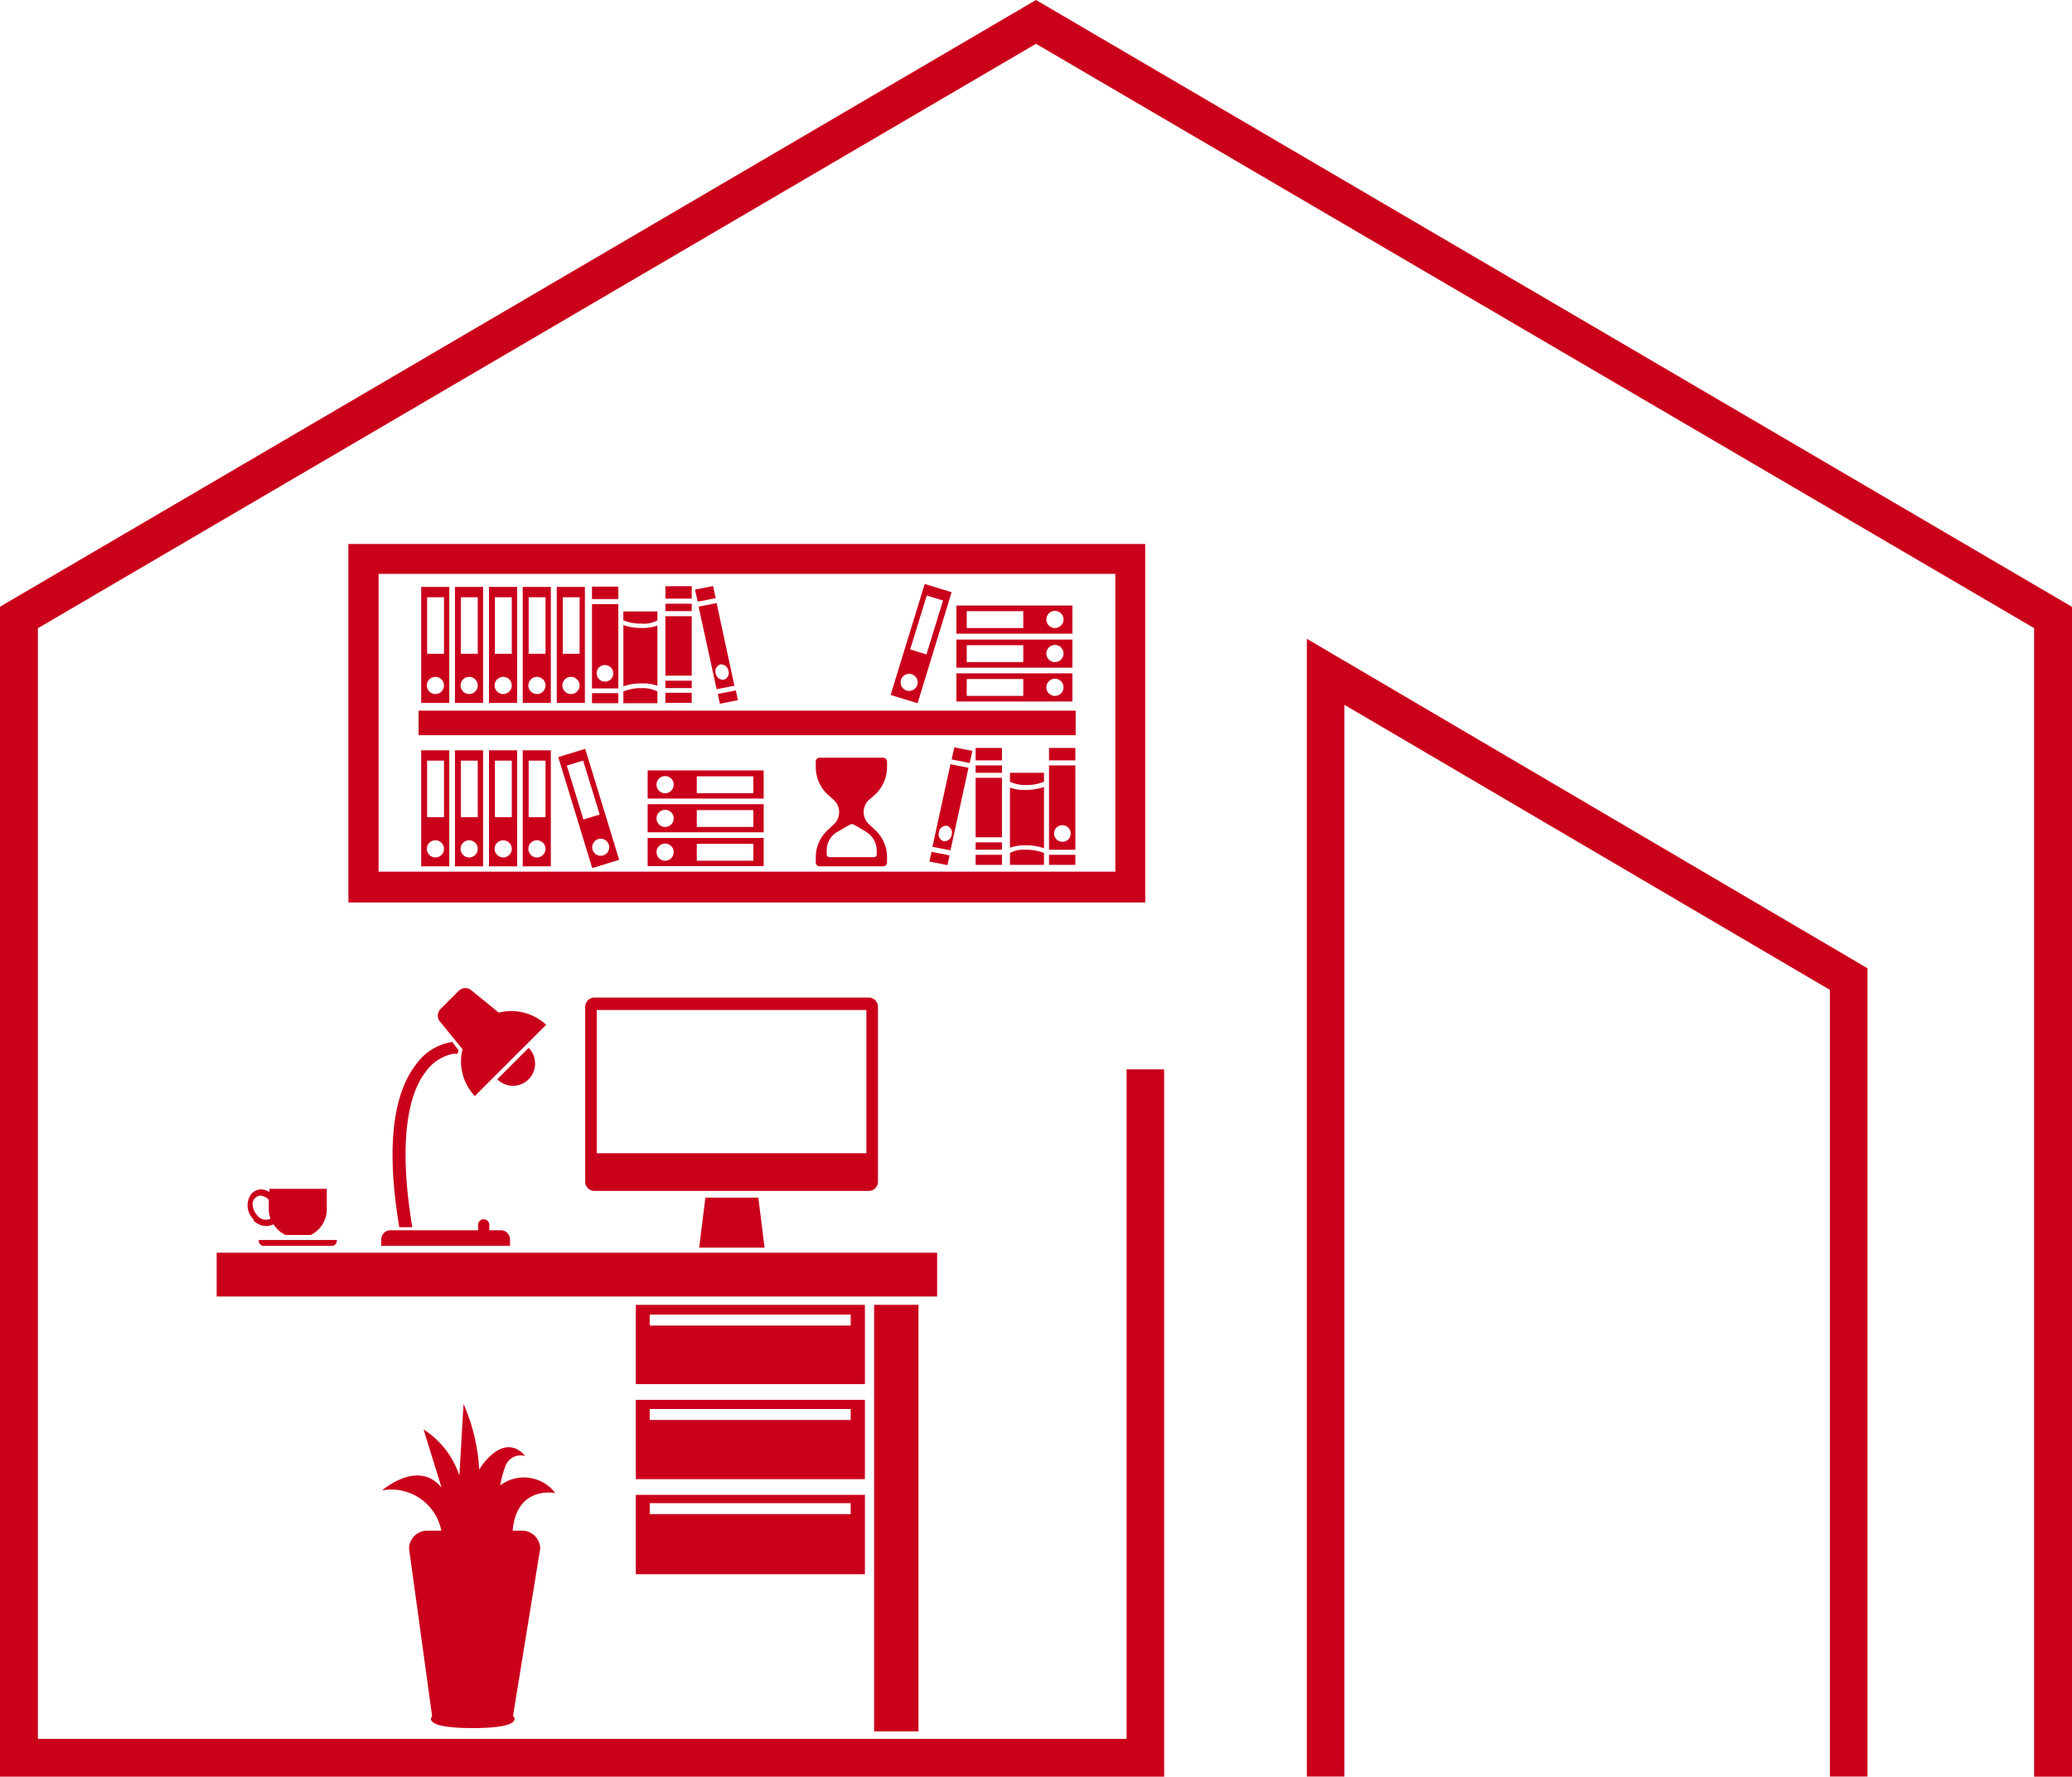 <svg xmlns="http://www.w3.org/2000/svg" width="100" height="85.743" viewBox="0 0 100 85.743"><g transform="translate(0 -0.22)"><path d="M19.224,62.911l1.314-8.086a.874.874,0,0,0-.871-.871H19.21c.186-2.2,2.057-1.814,2.057-1.814a1.9,1.9,0,0,0-2.657-.371,4.949,4.949,0,0,1,.271-.986.779.779,0,0,1,.929-.429s-.657-.957-1.686,0a2.889,2.889,0,0,0-.529.657,9.073,9.073,0,0,0-.757-3.171l-.2,3.457a4.209,4.209,0,0,0-1.729-2.229l.871,2.814c-1.129-1.4-2.871.129-2.871.129a2.46,2.46,0,0,1,2.857,1.943h-.686a.874.874,0,0,0-.871.871l1.114,8.086s-.571.571,1.957.571,1.971-.571,1.971-.571h0Z" transform="translate(5.533 20.137)" fill="#ca001b"/><g transform="translate(10.457 47.906)"><rect width="34.771" height="2.114" transform="translate(0 12.771)" fill="#ca001b"/><rect width="2.143" height="20.586" transform="translate(31.729 15.286)" fill="#ca001b"/><path d="M21.48,50.91v3.829H32.537V50.91Zm10.371.929h-9.7V51.31h9.7v.529Z" transform="translate(-1.251 -26.453)" fill="#ca001b"/><path d="M21.48,44.49v3.829H32.537V44.49Zm10.371,1h-9.7v-.529h9.7v.529Z" transform="translate(-1.251 -29.204)" fill="#ca001b"/><path d="M21.48,47.7v3.829H32.537V47.7Zm10.371.971h-9.7v-.529h9.7v.529Z" transform="translate(-1.251 -27.829)" fill="#ca001b"/><path d="M19.77,34.553V43a.446.446,0,0,0,.443.443H33.456A.446.446,0,0,0,33.9,43V34.553a.446.446,0,0,0-.443-.443H20.213a.446.446,0,0,0-.443.443Zm.557.157H33.341v6.914H20.327Z" transform="translate(-1.984 -33.653)" fill="#ca001b"/><path d="M23.62,43.284h3.157l-.3-2.414H23.92Z" transform="translate(-0.334 -30.756)" fill="#ca001b"/><g transform="translate(7.943 0)"><path d="M15.976,36.733l-1.057-1.3a.449.449,0,0,1,0-.629l.886-.886a.449.449,0,0,1,.629,0l1.3,1.057a2.469,2.469,0,0,1,2.286.586L16.576,39a2.429,2.429,0,0,1-.586-2.286Z" transform="translate(-12.061 -33.79)" fill="#ca001b"/><path d="M16.8,37.324l1.514-1.514h0a1.077,1.077,0,0,1,0,1.514,1.064,1.064,0,0,1-1.514,0Z" transform="translate(-11.2 -32.924)" fill="#ca001b"/><path d="M16.445,36.01l-.043.171h-.214a2.143,2.143,0,0,0-1.329.871c-.729.929-1.386,3.071-.643,7.5h-.629c-.629-3.743-.343-6.4.829-7.886a2.623,2.623,0,0,1,1.729-1.057l.3.4Z" transform="translate(-12.716 -33.01)" fill="#ca001b"/><path d="M13.323,42.129h4.229v-.257a.271.271,0,0,1,.543,0v.257h.557a.446.446,0,0,1,.443.443v.314H12.88v-.314a.446.446,0,0,1,.443-.443Z" transform="translate(-12.88 -30.443)" fill="#ca001b"/></g><g transform="translate(1.491 9.686)"><path d="M8.63,42.084a.9.9,0,0,0,.629.286.869.869,0,0,0,.357-.086,1.429,1.429,0,0,0,.571.514h1.229a1.391,1.391,0,0,0,.771-1.243V40.57H9.416v.157a.781.781,0,0,0-.4-.129h0a.643.643,0,0,0-.5.257.946.946,0,0,0,.157,1.214ZM8.7,41.056a.39.39,0,0,1,.286-.157h0a.633.633,0,0,1,.4.2v.457a1.237,1.237,0,0,0,.086.457.521.521,0,0,1-.629-.143c-.214-.229-.329-.614-.143-.829Z" transform="translate(-8.363 -40.57)" fill="#ca001b"/><path d="M12.511,42.3v.043a.25.25,0,0,1-.243.243H8.983a.25.25,0,0,1-.243-.243V42.3H12.5Z" transform="translate(-8.202 -39.829)" fill="#ca001b"/></g></g><g transform="translate(16.814 26.473)"><path d="M49.6,18.67H11.77v17.3H50.227V18.67h-.643ZM13.227,34.484V20.113H48.784V34.484Z" transform="translate(-11.77 -18.67)" fill="#ca001b"/><rect width="31.714" height="1.186" transform="translate(3.386 8.043)" fill="#ca001b"/><path d="M14.23,20.12v5.6h1.357v-5.6Zm.686,5.171a.414.414,0,1,1,.414-.414.414.414,0,0,1-.414.414Zm.414-1.943h-.814V20.62h.814Z" transform="translate(-10.716 -18.049)" fill="#ca001b"/><path d="M15.37,20.12v5.6h1.357v-5.6Zm.686,5.171a.414.414,0,1,1,.414-.414.414.414,0,0,1-.414.414Zm.414-1.943h-.814V20.62h.814Z" transform="translate(-10.227 -18.049)" fill="#ca001b"/><path d="M16.52,20.12v5.6h1.357v-5.6Zm.686,5.171a.414.414,0,1,1,.414-.414.414.414,0,0,1-.414.414Zm.414-1.943h-.814V20.62h.814Z" transform="translate(-9.734 -18.049)" fill="#ca001b"/><path d="M17.66,20.12v5.6h1.357v-5.6Zm.686,5.171a.414.414,0,1,1,.414-.414A.414.414,0,0,1,18.346,25.291Zm.414-1.943h-.814V20.62h.814Z" transform="translate(-9.246 -18.049)" fill="#ca001b"/><path d="M18.81,20.12v5.6h1.357v-5.6Zm.686,5.171a.414.414,0,1,1,.414-.414.414.414,0,0,1-.414.414Zm.414-1.943H19.1V20.62h.814Z" transform="translate(-8.753 -18.049)" fill="#ca001b"/><path d="M14.23,25.64v5.6h1.357v-5.6Zm.686,5.171a.414.414,0,1,1,.414-.414.414.414,0,0,1-.414.414Zm.414-1.943h-.814V26.14h.814Z" transform="translate(-10.716 -15.683)" fill="#ca001b"/><path d="M15.37,25.64v5.6h1.357v-5.6Zm.686,5.171a.414.414,0,1,1,.414-.414.414.414,0,0,1-.414.414Zm.414-1.943h-.814V26.14h.814Z" transform="translate(-10.227 -15.683)" fill="#ca001b"/><path d="M16.52,25.64v5.6h1.357v-5.6Zm.686,5.171a.414.414,0,1,1,.414-.414.414.414,0,0,1-.414.414Zm.414-1.943h-.814V26.14h.814Z" transform="translate(-9.734 -15.683)" fill="#ca001b"/><path d="M17.66,25.64v5.6h1.357v-5.6Zm.686,5.171a.414.414,0,1,1,.414-.414.414.414,0,0,1-.414.414Zm.414-1.943h-.814V26.14h.814Z" transform="translate(-9.246 -15.683)" fill="#ca001b"/><path d="M18.86,25.99,20.5,31.347l1.3-.4L20.16,25.59Zm2.171,4.743a.411.411,0,1,1,.271-.514.411.411,0,0,1-.271.514Zm-.171-1.971L20.074,29l-.8-2.6.786-.243Z" transform="translate(-8.731 -15.704)" fill="#ca001b"/><path d="M27.48,26.32h-5.6v1.357h5.6Zm-5.171.686a.414.414,0,1,1,.414.414A.414.414,0,0,1,22.309,27.006Zm1.943.414v-.814H26.98v.814Z" transform="translate(-7.437 -15.391)" fill="#ca001b"/><path d="M27.48,27.46h-5.6v1.357h5.6Zm-5.171.686a.414.414,0,1,1,.414.414.414.414,0,0,1-.414-.414Zm1.943.414v-.814H26.98v.814Z" transform="translate(-7.437 -14.903)" fill="#ca001b"/><path d="M27.48,28.6h-5.6v1.357h5.6Zm-5.171.686a.414.414,0,1,1,.414.414A.414.414,0,0,1,22.309,29.286Zm1.943.414v-.814H26.98V29.7Z" transform="translate(-7.437 -14.414)" fill="#ca001b"/><path d="M31.733,20.02,30.09,25.377l1.3.4,1.643-5.357-1.3-.4ZM30.59,24.649a.411.411,0,1,1,.271.514A.411.411,0,0,1,30.59,24.649Zm1.243-4.071.786.243-.8,2.6-.786-.243Z" transform="translate(-3.919 -18.091)" fill="#ca001b"/><path d="M32.31,22.107h5.6V20.75h-5.6Zm4.757-.271a.414.414,0,1,1,.414-.414A.414.414,0,0,1,37.067,21.836Zm-4.257,0v-.814h2.729v.814Z" transform="translate(-2.967 -17.779)" fill="#ca001b"/><path d="M32.31,23.257h5.6V21.9h-5.6Zm4.757-.271a.414.414,0,1,1,.414-.414A.414.414,0,0,1,37.067,22.986Zm-4.257,0v-.814h2.729v.814Z" transform="translate(-2.967 -17.286)" fill="#ca001b"/><path d="M32.31,24.4h5.6V23.04h-5.6Zm4.757-.271a.414.414,0,1,1,.414-.414.414.414,0,0,1-.414.414Zm-4.257,0v-.814h2.729v.814Z" transform="translate(-2.967 -16.797)" fill="#ca001b"/><path d="M20,20.119h1.271v.6H20Zm0,.843h1.271v4.071H20Zm.229,3.314a.4.4,0,1,0,.4-.371.384.384,0,0,0-.4.371ZM20,25.747h1.271v-.486H20Zm1.514-.557v.557h1.643v-.571a1.619,1.619,0,0,0-.757-.157,2.236,2.236,0,0,0-.886.157h0Zm0-3.443a2.236,2.236,0,0,0,.886.157,1.329,1.329,0,0,0,.757-.157v-.429H21.514Zm0,.257v2.929a2.45,2.45,0,0,1,.886-.143,2.077,2.077,0,0,1,.757.114V22a2.143,2.143,0,0,1-.757.114,2.45,2.45,0,0,1-.886-.143h0Zm4.329-1.914-.871.171.129.586.871-.171ZM26.886,24.9l-.871.171-.871-3.986.871-.171.857,3.986Zm-.3-.714a.367.367,0,0,0-.386-.314.341.341,0,0,0-.229.429.367.367,0,0,0,.386.314.341.341,0,0,0,.229-.429Zm.357.943-.871.171.1.471.871-.171Zm-3.4-4.429h1.271v-.6H23.543Zm0,5.029h1.271v-.486H23.543Zm0-1.314h1.271V21.547H23.543Zm0,.6h1.271v-.357H23.543Zm0-3.714h1.271v-.357H23.543Zm0,0" transform="translate(-8.243 -18.061)" fill="#ca001b"/><path d="M38.443,26.169H37.171v-.6h1.271Zm0,4.314H37.171V26.411h1.271Zm-.229-.757a.4.4,0,1,0-.4.371.384.384,0,0,0,.4-.371Zm.229,1H37.171v.486h1.271Zm-1.514-.086a2.236,2.236,0,0,0-.886-.157,1.377,1.377,0,0,0-.757.157v.571h1.643v-.557h0Zm0-3.871H35.286V27.2a1.69,1.69,0,0,0,.757.157,2.174,2.174,0,0,0,.886-.157v-.429Zm0,.686a2.814,2.814,0,0,1-.886.143,2.077,2.077,0,0,1-.757-.114v2.9a2.143,2.143,0,0,1,.757-.114,2.45,2.45,0,0,1,.886.143V27.483h0Zm-4.457-1.329.871.171.129-.586L32.6,25.54Zm-.057.229.871.171-.871,3.986-.871-.171Zm-.557,3.286a.341.341,0,0,0,.229.429.356.356,0,0,0,.386-.314.341.341,0,0,0-.229-.429.356.356,0,0,0-.386.314ZM31.4,31.054l.871.171.1-.471-.871-.171Zm3.5-5.486H33.629v.6H34.9Zm0,5.157H33.629v.486H34.9Zm0-3.714H33.629v2.871H34.9Zm0,3.114H33.629v.357H34.9Zm0-3.714H33.629v.357H34.9Zm0,.357" transform="translate(-3.357 -15.726)" fill="#ca001b"/><path d="M30.4,27.69a1.819,1.819,0,0,0,.6-1.357v-.257a.189.189,0,0,0-.186-.186H27.746a.189.189,0,0,0-.186.186v.257a1.819,1.819,0,0,0,.6,1.357l.257.229a.8.8,0,0,1,0,1.2l-.257.243a1.787,1.787,0,0,0-.6,1.343v.243a.189.189,0,0,0,.186.186h3.071A.189.189,0,0,0,31,30.947V30.7a1.787,1.787,0,0,0-.6-1.343l-.257-.243a.8.8,0,0,1,0-1.2Zm-.429,1.771a1.033,1.033,0,0,1,.529.9v.2a.129.129,0,0,1-.129.129H28.217a.129.129,0,0,1-.129-.129v-.2a1.016,1.016,0,0,1,.529-.9l.571-.329a.219.219,0,0,1,.229,0l.571.329Zm0,0" transform="translate(-5.003 -15.576)" fill="#ca001b"/></g><path d="M56.186,85.963H0V29.5L50,.22l50,29.286V85.963H98.171V30.534L50,2.334,1.829,30.539v53.6H54.371V51.829h1.814Z" transform="translate(0 0)" fill="#ca001b"/><path d="M71.207,76.9H69.393V38.933L45.964,25.176V76.9H44.15V21.99l27.057,15.9Z" transform="translate(18.921 9.059)" fill="#ca001b"/></g></svg>